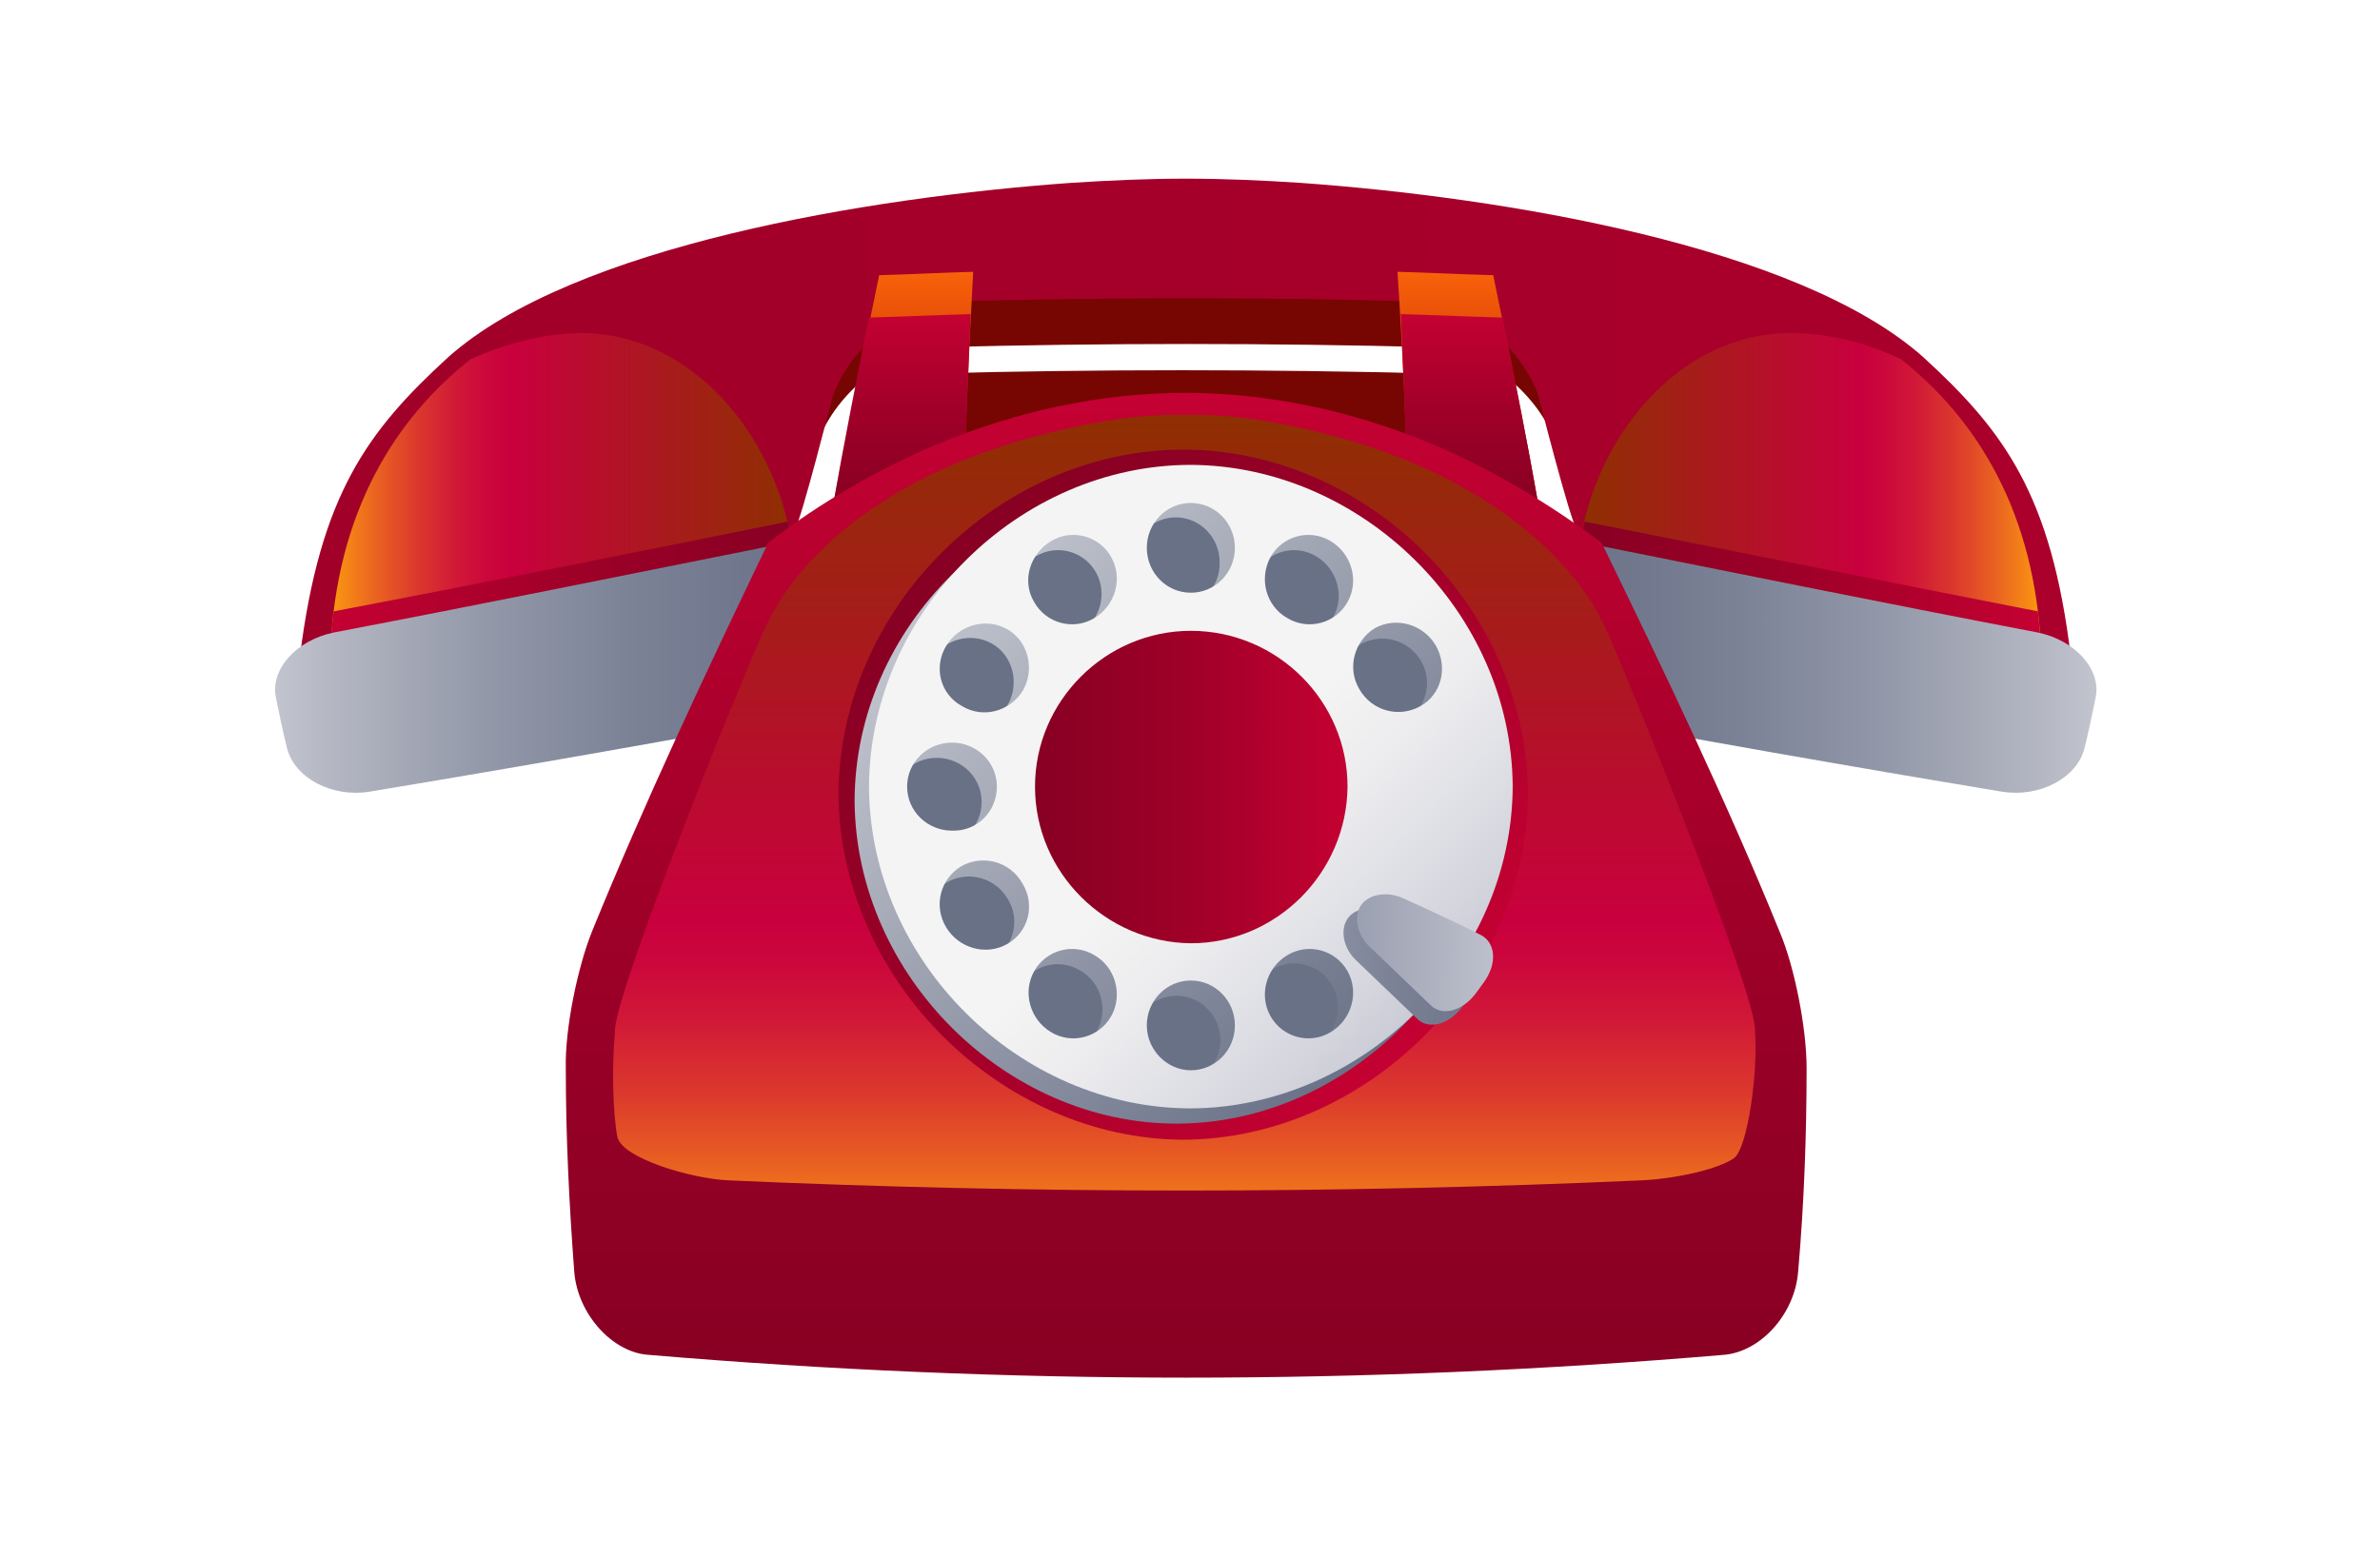 <?xml version="1.0" encoding="utf-8"?>
<!-- Generator: Adobe Illustrator 28.0.0, SVG Export Plug-In . SVG Version: 6.00 Build 0)  -->
<svg version="1.1" id="Layer_1" xmlns="http://www.w3.org/2000/svg" xmlns:xlink="http://www.w3.org/1999/xlink" x="0px" y="0px"
	 viewBox="0 0 281 184" style="enable-background:new 0 0 281 184;" xml:space="preserve">
<style type="text/css">
	.st0{fill:#770602;}
	.st1{fill:url(#SVGID_1_);}
	.st2{fill:url(#SVGID_00000174593741389856674480000003444445873794308276_);}
	.st3{fill:url(#SVGID_00000178909939615171478130000008878093325624107943_);}
	.st4{fill:url(#SVGID_00000117641436448384001020000004097276071967473793_);}
	.st5{fill:url(#SVGID_00000143619086547931349720000006970479013558351774_);}
	.st6{fill:url(#SVGID_00000116957319919341643800000016454737136008632449_);}
	.st7{fill:url(#SVGID_00000005963462389186341340000015191918672035448208_);}
	.st8{fill:url(#SVGID_00000139981969584930648720000016588472969090096284_);}
	.st9{fill:url(#SVGID_00000088840059954564151370000007195124648382245791_);}
	.st10{fill:url(#SVGID_00000057131780262631801100000014729538294202348987_);}
	.st11{fill:url(#SVGID_00000181797876454652184890000016529721931173788552_);}
	.st12{fill:url(#SVGID_00000122698153962113228470000017643222684418132645_);}
	.st13{fill:url(#SVGID_00000098910785344040767530000016676362930491128471_);}
	.st14{fill:url(#SVGID_00000062179442323373474660000008839245905472732812_);}
	.st15{fill:#697187;}
	.st16{fill:url(#SVGID_00000026122607124942108250000002532399842908204715_);}
	.st17{fill:url(#SVGID_00000051348547615604105370000014247808738691989394_);}
	.st18{fill:url(#SVGID_00000007409812369845428310000011031544666668407476_);}
	.st19{fill:url(#SVGID_00000117668437947289788820000011183556284094511530_);}
	.st20{fill:url(#SVGID_00000020391842901438043720000017198721555574038690_);}
</style>
<g>
	<path class="st0" d="M196.6,34.6c-37.7-2.2-75.4-2.2-113.1,0c4.1,5.6,8.6,11.3,13.3,17c2.4-5.7,8.7-10.5,14.3-10.6
		c19.3-0.5,38.7-0.5,58,0c5.6,0.1,11.9,4.9,14.3,10.6C188,45.8,192.4,40.1,196.6,34.6z"/>
	<linearGradient id="SVGID_1_" gradientUnits="userSpaceOnUse" x1="-753.5" y1="50.219" x2="822.093" y2="50.219">
		<stop  offset="0" style="stop-color:#870023"/>
		<stop  offset="0.48" style="stop-color:#9F0028"/>
		<stop  offset="1" style="stop-color:#C40132"/>
	</linearGradient>
	<path class="st1" d="M227.1,42.2c-14.8-13.2-49.8-18.9-73.5-20.6c-4.5-0.3-9.1-0.5-13.6-0.5c-4.5,0-9,0.2-13.6,0.5
		c-23.7,1.7-58.7,7.4-73.5,20.6c-9.5,8.7-15.1,16.2-17.5,35.4c7.3,6.5,51.1-6,58.4-15c0.8-1,4.5-16,4.6-16c2.2-5.9,8.5-10.8,13.9-11
		c18.5-0.5,37-0.5,55.4,0c5.4,0.2,11.7,5.1,13.9,11c0,0,3.8,15,4.6,16c0.6,0.8,1.5,1.5,2.6,2.2c0,0-0.1,0.1-0.1,0.1
		c11.8,8.8,49.1,18.7,55.8,12.7C242.2,58.4,236.6,50.9,227.1,42.2z"/>
	<path class="st0" d="M169.5,53.1c-19.9-0.4-39.9-0.4-59.8,0c0.1-3,0.3-6,0.4-9c19.6-0.5,39.3-0.5,58.9,0
		C169.2,47.1,169.3,50.1,169.5,53.1z"/>
	<g>
		<g>
			
				<linearGradient id="SVGID_00000103960631299892542960000014904100700903323321_" gradientUnits="userSpaceOnUse" x1="352.46" y1="59.173" x2="407.065" y2="59.173" gradientTransform="matrix(1 0 0 1 -166.048 0)">
				<stop  offset="0" style="stop-color:#8E3001"/>
				<stop  offset="0.61" style="stop-color:#C9003E"/>
				<stop  offset="0.659" style="stop-color:#CB073C"/>
				<stop  offset="0.728" style="stop-color:#D11937"/>
				<stop  offset="0.809" style="stop-color:#DB372D"/>
				<stop  offset="0.899" style="stop-color:#E96121"/>
				<stop  offset="0.995" style="stop-color:#FB9611"/>
				<stop  offset="1" style="stop-color:#FC9910"/>
			</linearGradient>
			<path style="fill:url(#SVGID_00000103960631299892542960000014904100700903323321_);" d="M224.4,42.4c-3.6-1.7-7.5-2.8-11.3-3
				c-13.8-1.1-24.8,11.4-26.7,25.6c11,8.2,48.1,18.1,54.6,12.2C240.4,60.4,233.2,49.3,224.4,42.4z"/>
		</g>
		<g>
			
				<linearGradient id="SVGID_00000124141486615075704990000016148302464499033754_" gradientUnits="userSpaceOnUse" x1="-4046.202" y1="59.173" x2="-3991.597" y2="59.173" gradientTransform="matrix(-1 0 0 1 -3952.616 0)">
				<stop  offset="0" style="stop-color:#8E3001"/>
				<stop  offset="0.61" style="stop-color:#C9003E"/>
				<stop  offset="0.659" style="stop-color:#CB073C"/>
				<stop  offset="0.728" style="stop-color:#D11937"/>
				<stop  offset="0.809" style="stop-color:#DB372D"/>
				<stop  offset="0.899" style="stop-color:#E96121"/>
				<stop  offset="0.995" style="stop-color:#FB9611"/>
				<stop  offset="1" style="stop-color:#FC9910"/>
			</linearGradient>
			<path style="fill:url(#SVGID_00000124141486615075704990000016148302464499033754_);" d="M39,77.2c6.5,5.9,43.6-4,54.6-12.2
				c-1.9-14.2-12.9-26.7-26.7-25.6c-3.9,0.3-7.7,1.4-11.3,3C46.8,49.3,39.6,60.4,39,77.2z"/>
		</g>
	</g>
	<g>
		
			<linearGradient id="SVGID_00000030482137376180199560000000006464402463758232_" gradientUnits="userSpaceOnUse" x1="186.413" y1="70.324" x2="241.018" y2="70.324">
			<stop  offset="0" style="stop-color:#870023"/>
			<stop  offset="0.48" style="stop-color:#9F0028"/>
			<stop  offset="1" style="stop-color:#C40132"/>
		</linearGradient>
		<path style="fill:url(#SVGID_00000030482137376180199560000000006464402463758232_);" d="M240.6,72.2
			c-17.9-3.5-35.8-7.1-53.5-10.6c-0.3,1.1-0.5,2.2-0.6,3.4c11,8.2,48.1,18.1,54.6,12.2C240.9,75.5,240.8,73.8,240.6,72.2z"/>
		
			<linearGradient id="SVGID_00000049926042076132016550000006007555964800027836_" gradientUnits="userSpaceOnUse" x1="93.586" y1="70.324" x2="38.98" y2="70.324">
			<stop  offset="0" style="stop-color:#870023"/>
			<stop  offset="0.48" style="stop-color:#9F0028"/>
			<stop  offset="1" style="stop-color:#C40132"/>
		</linearGradient>
		<path style="fill:url(#SVGID_00000049926042076132016550000006007555964800027836_);" d="M39.4,72.2c-0.2,1.6-0.4,3.3-0.4,5
			c6.5,5.9,43.6-4,54.6-12.2c-0.2-1.1-0.4-2.3-0.6-3.4C75.2,65.2,57.3,68.8,39.4,72.2z"/>
	</g>
	<g>
		<g>
			<g>
				
					<linearGradient id="SVGID_00000168095207728361138800000015843371253944819847_" gradientUnits="userSpaceOnUse" x1="247.56" y1="78.666" x2="175.275" y2="78.666">
					<stop  offset="0" style="stop-color:#C2C5CE"/>
					<stop  offset="0.107" style="stop-color:#B2B5C1"/>
					<stop  offset="0.349" style="stop-color:#9298A8"/>
					<stop  offset="0.583" style="stop-color:#7B8296"/>
					<stop  offset="0.804" style="stop-color:#6E758B"/>
					<stop  offset="1" style="stop-color:#697187"/>
				</linearGradient>
				<path style="fill:url(#SVGID_00000168095207728361138800000015843371253944819847_);" d="M246.1,88.4c-0.9,3.5-5.3,5.8-9.7,5.1
					c-18.1-3-36.3-6.2-54.5-9.6c-4.4-0.8-7.3-4.6-6.5-8.4c0.5-2.1,0.9-4.2,1.3-6.3c0.8-3.8,5-6.2,9.4-5.3c18,3.6,36.2,7.3,54.5,10.8
					c4.4,0.9,7.6,4.4,6.8,7.8C247,84.5,246.6,86.4,246.1,88.4z"/>
			</g>
		</g>
		<g>
			
				<linearGradient id="SVGID_00000140736398120413826840000009984491130179466650_" gradientUnits="userSpaceOnUse" x1="32.44" y1="78.666" x2="104.724" y2="78.666">
				<stop  offset="0" style="stop-color:#C2C5CE"/>
				<stop  offset="0.107" style="stop-color:#B2B5C1"/>
				<stop  offset="0.349" style="stop-color:#9298A8"/>
				<stop  offset="0.583" style="stop-color:#7B8296"/>
				<stop  offset="0.804" style="stop-color:#6E758B"/>
				<stop  offset="1" style="stop-color:#697187"/>
			</linearGradient>
			<path style="fill:url(#SVGID_00000140736398120413826840000009984491130179466650_);" d="M33.9,88.4c0.9,3.5,5.3,5.8,9.7,5.1
				c18.1-3,36.3-6.2,54.5-9.6c4.4-0.8,7.3-4.6,6.5-8.4c-0.5-2.1-0.9-4.2-1.3-6.3c-0.8-3.8-5-6.2-9.4-5.3c-18,3.6-36.2,7.3-54.5,10.8
				c-4.4,0.9-7.6,4.4-6.8,7.8C33,84.5,33.4,86.4,33.9,88.4z"/>
		</g>
	</g>
	<g>
		
			<linearGradient id="SVGID_00000036240144850443762740000007132857938242611338_" gradientUnits="userSpaceOnUse" x1="106.651" y1="59.948" x2="106.651" y2="32.117">
			<stop  offset="0" style="stop-color:#A70803"/>
			<stop  offset="1" style="stop-color:#F9620A"/>
		</linearGradient>
		<path style="fill:url(#SVGID_00000036240144850443762740000007132857938242611338_);" d="M113.7,59.7c-5.1,0.1-10.3,0.2-15.4,0.3
			c1.7-9.1,3.6-18.3,5.5-27.5c3.7-0.1,7.4-0.3,11.1-0.4C114.4,41.3,114,50.5,113.7,59.7z"/>
		
			<linearGradient id="SVGID_00000078757770138402896030000017472980692517781414_" gradientUnits="userSpaceOnUse" x1="173.348" y1="59.948" x2="173.348" y2="32.117">
			<stop  offset="0" style="stop-color:#A70803"/>
			<stop  offset="1" style="stop-color:#F9620A"/>
		</linearGradient>
		<path style="fill:url(#SVGID_00000078757770138402896030000017472980692517781414_);" d="M166.3,59.7c5.1,0.1,10.3,0.2,15.4,0.3
			c-1.6-9.1-3.5-18.3-5.4-27.5c-3.8-0.1-7.5-0.3-11.3-0.4C165.6,41.3,166,50.5,166.3,59.7z"/>
	</g>
	<g>
		
			<linearGradient id="SVGID_00000090991335947246956570000009307215212992260243_" gradientUnits="userSpaceOnUse" x1="106.512" y1="59.948" x2="106.512" y2="37.063">
			<stop  offset="0" style="stop-color:#870023"/>
			<stop  offset="0.48" style="stop-color:#9F0028"/>
			<stop  offset="1" style="stop-color:#C40132"/>
		</linearGradient>
		<path style="fill:url(#SVGID_00000090991335947246956570000009307215212992260243_);" d="M113.7,59.7c-5.1,0.1-10.3,0.2-15.4,0.3
			c1.3-7.5,2.8-15,4.3-22.5c4-0.1,8-0.3,12-0.4C114.3,44.6,114,52.1,113.7,59.7z"/>
		
			<linearGradient id="SVGID_00000048482919186774576500000014022044734173975208_" gradientUnits="userSpaceOnUse" x1="173.487" y1="59.948" x2="173.487" y2="37.063">
			<stop  offset="0" style="stop-color:#870023"/>
			<stop  offset="0.48" style="stop-color:#9F0028"/>
			<stop  offset="1" style="stop-color:#C40132"/>
		</linearGradient>
		<path style="fill:url(#SVGID_00000048482919186774576500000014022044734173975208_);" d="M166.3,59.7c5.1,0.1,10.3,0.2,15.4,0.3
			c-1.3-7.5-2.8-15-4.3-22.5c-4-0.1-8-0.3-12-0.4C165.7,44.6,166,52.1,166.3,59.7z"/>
	</g>
	
		<linearGradient id="SVGID_00000123432923145245251240000010148484743405206176_" gradientUnits="userSpaceOnUse" x1="140" y1="162.805" x2="140" y2="46.438">
		<stop  offset="0" style="stop-color:#870023"/>
		<stop  offset="0.48" style="stop-color:#9F0028"/>
		<stop  offset="1" style="stop-color:#C40132"/>
	</linearGradient>
	<path style="fill:url(#SVGID_00000123432923145245251240000010148484743405206176_);" d="M210.1,110c-6.1-15-13.4-30.3-21-45.9
		c-6.3-4.7-13-8.7-20.1-11.7c-9.2-3.8-18.9-6-29.1-6c-10.1,0-19.9,2.2-29.1,6c-7.1,3-13.9,6.9-20.1,11.7C83.2,79.7,76,95,69.9,110
		c-1.7,4.2-3.2,11.5-3.1,16.1c0,8.1,0.4,16.1,1,24.1c0.4,5,4.5,9.5,8.7,9.8c42.4,3.6,84.7,3.6,127.1,0c4.3-0.4,8.3-4.8,8.7-9.8
		c0.7-8,1-16.1,1-24.1C213.3,121.5,211.9,114.2,210.1,110z"/>
	<g>
		
			<linearGradient id="SVGID_00000062892920029347669400000001755482136521334671_" gradientUnits="userSpaceOnUse" x1="139.918" y1="47.974" x2="139.918" y2="147.748">
			<stop  offset="0" style="stop-color:#8E3001"/>
			<stop  offset="0.61" style="stop-color:#C9003E"/>
			<stop  offset="0.659" style="stop-color:#CB073C"/>
			<stop  offset="0.728" style="stop-color:#D11937"/>
			<stop  offset="0.809" style="stop-color:#DB372D"/>
			<stop  offset="0.899" style="stop-color:#E96121"/>
			<stop  offset="0.995" style="stop-color:#FB9611"/>
			<stop  offset="1" style="stop-color:#FC9910"/>
		</linearGradient>
		<path style="fill:url(#SVGID_00000062892920029347669400000001755482136521334671_);" d="M189.1,73.3
			c-1.9-4.2-11.9-19.3-41.2-23.8c-4.4-0.7-11.5-0.7-15.9,0c-29.8,4.6-39.3,19.6-41.2,23.8c-0.6,0.2-18.6,44.5-18.2,48.6
			c-0.4,4.4-0.2,10,0.3,12.4c0.6,2.5,8.7,4.9,13.1,5.1c35.9,1.6,71.9,1.6,107.8,0c4.3-0.2,9.2-1.4,10.9-2.6c1.7-1.2,2.9-10.6,2.5-15
			C207.7,117.8,189.6,73.5,189.1,73.3z"/>
	</g>
	
		<linearGradient id="SVGID_00000070102987232636629270000017861972253472718525_" gradientUnits="userSpaceOnUse" x1="111.221" y1="65.227" x2="168.232" y2="122.237">
		<stop  offset="0" style="stop-color:#870023"/>
		<stop  offset="0.48" style="stop-color:#9F0028"/>
		<stop  offset="1" style="stop-color:#C40132"/>
	</linearGradient>
	<path style="fill:url(#SVGID_00000070102987232636629270000017861972253472718525_);" d="M180.4,93.8
		c-0.1-22.1-19.1-40.7-40.7-40.7C118.1,53.1,99.1,71.7,99,93.8c0.2,22.1,19.3,40.7,40.7,40.8C161.2,134.5,180.2,115.9,180.4,93.8z"
		/>
	<path class="st15" d="M175.9,93.8c0-19.7-16.8-36.1-36.1-36.1c-19.3,0-36.1,16.5-36.1,36.1c0.2,19.7,16.9,36.1,36.1,36.2
		C159,129.9,175.7,113.5,175.9,93.8z"/>
	<g>
		<g>
			
				<linearGradient id="SVGID_00000152258582043093435770000013620383298396011180_" gradientUnits="userSpaceOnUse" x1="112.232" y1="67.97" x2="165.491" y2="121.229">
				<stop  offset="0" style="stop-color:#C2C5CE"/>
				<stop  offset="1" style="stop-color:#697187"/>
			</linearGradient>
			<path style="fill:url(#SVGID_00000152258582043093435770000013620383298396011180_);" d="M138.9,56.7c-20.3,0.1-38,17.3-38,38
				c0.2,20.6,17.9,38,38,38c20.1,0,37.8-17.4,38-38C176.8,74,159.2,56.7,138.9,56.7z M148.3,67.6c1.4-2.5,4.6-3.4,7.1-1.9
				c2.5,1.5,3.4,4.7,2,7.2s-4.6,3.4-7.2,1.9C147.7,73.4,146.9,70.1,148.3,67.6z M122.3,65.7c2.5-1.5,5.7-0.6,7.1,1.9
				c1.4,2.5,0.5,5.7-2,7.2c-2.5,1.5-5.7,0.6-7.1-1.9C118.9,70.4,119.8,67.2,122.3,65.7z M109.9,78c1.5-2.5,4.7-3.4,7.2-2
				c2.5,1.4,3.3,4.7,1.9,7.2c-1.5,2.5-4.7,3.4-7.2,1.9C109.3,83.7,108.4,80.5,109.9,78z M105.3,94.7c0-2.9,2.4-5.2,5.3-5.2
				c2.9,0,5.3,2.3,5.3,5.2c0,2.9-2.3,5.2-5.2,5.2C107.7,99.9,105.3,97.5,105.3,94.7z M117.2,113.3c-2.5,1.4-5.7,0.5-7.2-2
				c-1.5-2.5-0.7-5.7,1.8-7.1c2.5-1.4,5.7-0.6,7.2,2C120.5,108.6,119.7,111.9,117.2,113.3z M129.5,121.8c-1.4,2.5-4.5,3.4-7.1,1.9
				c-2.5-1.5-3.4-4.7-2-7.2c1.4-2.5,4.6-3.4,7.1-1.9C130,116,130.9,119.2,129.5,121.8z M138.9,128.2c-2.8,0-5.2-2.4-5.2-5.3
				c0-2.9,2.3-5.3,5.2-5.3c2.9,0,5.2,2.4,5.2,5.3C144,125.8,141.7,128.2,138.9,128.2z M138.8,71.7c-2.9,0-5.2-2.4-5.2-5.3
				c0-2.9,2.4-5.3,5.2-5.3c2.9,0,5.2,2.4,5.2,5.3C144.1,69.4,141.7,71.7,138.8,71.7z M155.3,123.6c-2.5,1.5-5.6,0.6-7.1-1.9
				c-1.4-2.5-0.5-5.7,2-7.2c2.5-1.5,5.7-0.6,7.1,1.9C158.7,118.9,157.8,122.2,155.3,123.6z M165.9,85.2c-2.5,1.4-5.7,0.6-7.2-1.9
				c-1.5-2.5-0.6-5.7,1.9-7.2c2.5-1.4,5.7-0.6,7.2,2C169.2,80.5,168.4,83.7,165.9,85.2z"/>
			
				<linearGradient id="SVGID_00000152976545223964056870000003090805555595249300_" gradientUnits="userSpaceOnUse" x1="167.219" y1="119.511" x2="113.963" y2="66.255">
				<stop  offset="0" style="stop-color:#CBCCD6"/>
				<stop  offset="0.11" style="stop-color:#D8D9E0"/>
				<stop  offset="0.327" style="stop-color:#EDEDEF"/>
				<stop  offset="0.472" style="stop-color:#F4F4F4"/>
			</linearGradient>
			<path style="fill:url(#SVGID_00000152976545223964056870000003090805555595249300_);" d="M140.6,54.9c-20.2,0-37.9,17.3-38,38
				c0.1,20.7,17.8,38,38,38c20.2-0.1,37.9-17.4,38-38C178.5,72.3,160.8,55,140.6,54.9z M150,65.8c1.4-2.5,4.6-3.4,7.1-1.9
				c2.5,1.5,3.4,4.7,2,7.2c-1.4,2.5-4.6,3.4-7.1,1.9C149.5,71.6,148.6,68.4,150,65.8z M124.1,63.9c2.5-1.5,5.7-0.6,7.1,1.9
				c1.4,2.5,0.5,5.7-2,7.2c-2.5,1.5-5.7,0.6-7.1-1.9C120.6,68.6,121.6,65.4,124.1,63.9z M111.7,76.3c1.5-2.5,4.7-3.4,7.2-2
				c2.5,1.4,3.3,4.7,1.9,7.2c-1.5,2.5-4.7,3.4-7.2,1.9C111,82,110.2,78.8,111.7,76.3z M107.1,92.9c0-2.9,2.4-5.2,5.3-5.2
				c2.9,0,5.3,2.3,5.3,5.2c0,2.9-2.3,5.3-5.3,5.2C109.5,98.1,107.1,95.8,107.1,92.9z M118.9,111.5c-2.5,1.4-5.7,0.5-7.2-2
				c-1.5-2.5-0.7-5.7,1.8-7.2c2.5-1.4,5.7-0.6,7.2,2C122.3,106.9,121.4,110.1,118.9,111.5z M131.2,120c-1.4,2.5-4.6,3.4-7.1,1.9
				c-2.5-1.5-3.4-4.7-2-7.2c1.4-2.5,4.6-3.4,7.1-1.9C131.7,114.2,132.6,117.5,131.2,120z M140.6,126.4c-2.8,0-5.2-2.4-5.2-5.3
				c0-2.9,2.3-5.3,5.2-5.3c2.9,0,5.2,2.4,5.2,5.3C145.8,124.1,143.4,126.4,140.6,126.4z M140.6,70c-2.9,0-5.2-2.4-5.2-5.3
				c0-2.9,2.3-5.3,5.2-5.3c2.9,0,5.2,2.4,5.2,5.3C145.8,67.6,143.5,70,140.6,70z M157.1,121.9c-2.5,1.5-5.7,0.6-7.1-1.9
				c-1.4-2.5-0.5-5.7,2-7.2c2.5-1.5,5.7-0.6,7.1,1.9C160.5,117.2,159.6,120.4,157.1,121.9z M167.7,83.4c-2.5,1.4-5.7,0.6-7.2-2
				c-1.5-2.5-0.6-5.7,1.8-7.2c2.5-1.4,5.7-0.5,7.2,2C171,78.8,170.2,82,167.7,83.4z"/>
		</g>
		
			<linearGradient id="SVGID_00000093855317722773630030000007058036372035497120_" gradientUnits="userSpaceOnUse" x1="122.157" y1="92.913" x2="159.054" y2="92.913">
			<stop  offset="0" style="stop-color:#870023"/>
			<stop  offset="0.48" style="stop-color:#9F0028"/>
			<stop  offset="1" style="stop-color:#C40132"/>
		</linearGradient>
		<path style="fill:url(#SVGID_00000093855317722773630030000007058036372035497120_);" d="M159.1,92.9c0-10.1-8.3-18.4-18.5-18.4
			c-10.1,0-18.4,8.3-18.4,18.4c0,10.2,8.4,18.4,18.4,18.5C150.7,111.4,159,103.1,159.1,92.9z"/>
	</g>
	<g>
		
			<linearGradient id="SVGID_00000083778804977788174860000012823182667750807737_" gradientUnits="userSpaceOnUse" x1="1483.647" y1="3534.004" x2="1513.613" y2="3573.93" gradientTransform="matrix(0.563 -0.827 0.717 0.489 -3231.385 -383.204)">
			<stop  offset="0" style="stop-color:#C2C5CE"/>
			<stop  offset="0.107" style="stop-color:#B2B5C1"/>
			<stop  offset="0.349" style="stop-color:#9298A8"/>
			<stop  offset="0.583" style="stop-color:#7B8296"/>
			<stop  offset="0.804" style="stop-color:#6E758B"/>
			<stop  offset="1" style="stop-color:#697187"/>
		</linearGradient>
		<path style="fill:url(#SVGID_00000083778804977788174860000012823182667750807737_);" d="M173.2,112c1.8,0.9,2,3.4,0.4,5.6
			c-0.3,0.4-0.5,0.7-0.8,1.1c-1.6,2.3-4.1,3-5.5,1.6c-2.4-2.3-4.8-4.6-7.2-6.9c-1.5-1.4-1.9-3.6-1-4.9c0.9-1.3,3.1-1.7,5-0.8
			C167.1,109.2,170.1,110.6,173.2,112z"/>
	</g>
	<g>
		
			<linearGradient id="SVGID_00000096017035085138584530000008762627097601663401_" gradientUnits="userSpaceOnUse" x1="1485.965" y1="3534.512" x2="1515.929" y2="3574.436" gradientTransform="matrix(0.563 -0.827 0.717 0.489 -3231.385 -383.204)">
			<stop  offset="0" style="stop-color:#70788F"/>
			<stop  offset="1" style="stop-color:#CFD1DA"/>
		</linearGradient>
		<path style="fill:url(#SVGID_00000096017035085138584530000008762627097601663401_);" d="M174.8,110.4c1.8,0.9,2,3.4,0.4,5.6
			c-0.3,0.4-0.5,0.7-0.8,1.1c-1.6,2.3-4.1,3-5.5,1.6c-2.4-2.3-4.8-4.6-7.2-6.9c-1.5-1.4-1.9-3.6-1-4.9c0.9-1.3,3.1-1.7,5-0.8
			C168.8,107.5,171.8,108.9,174.8,110.4z"/>
	</g>
</g>
</svg>
